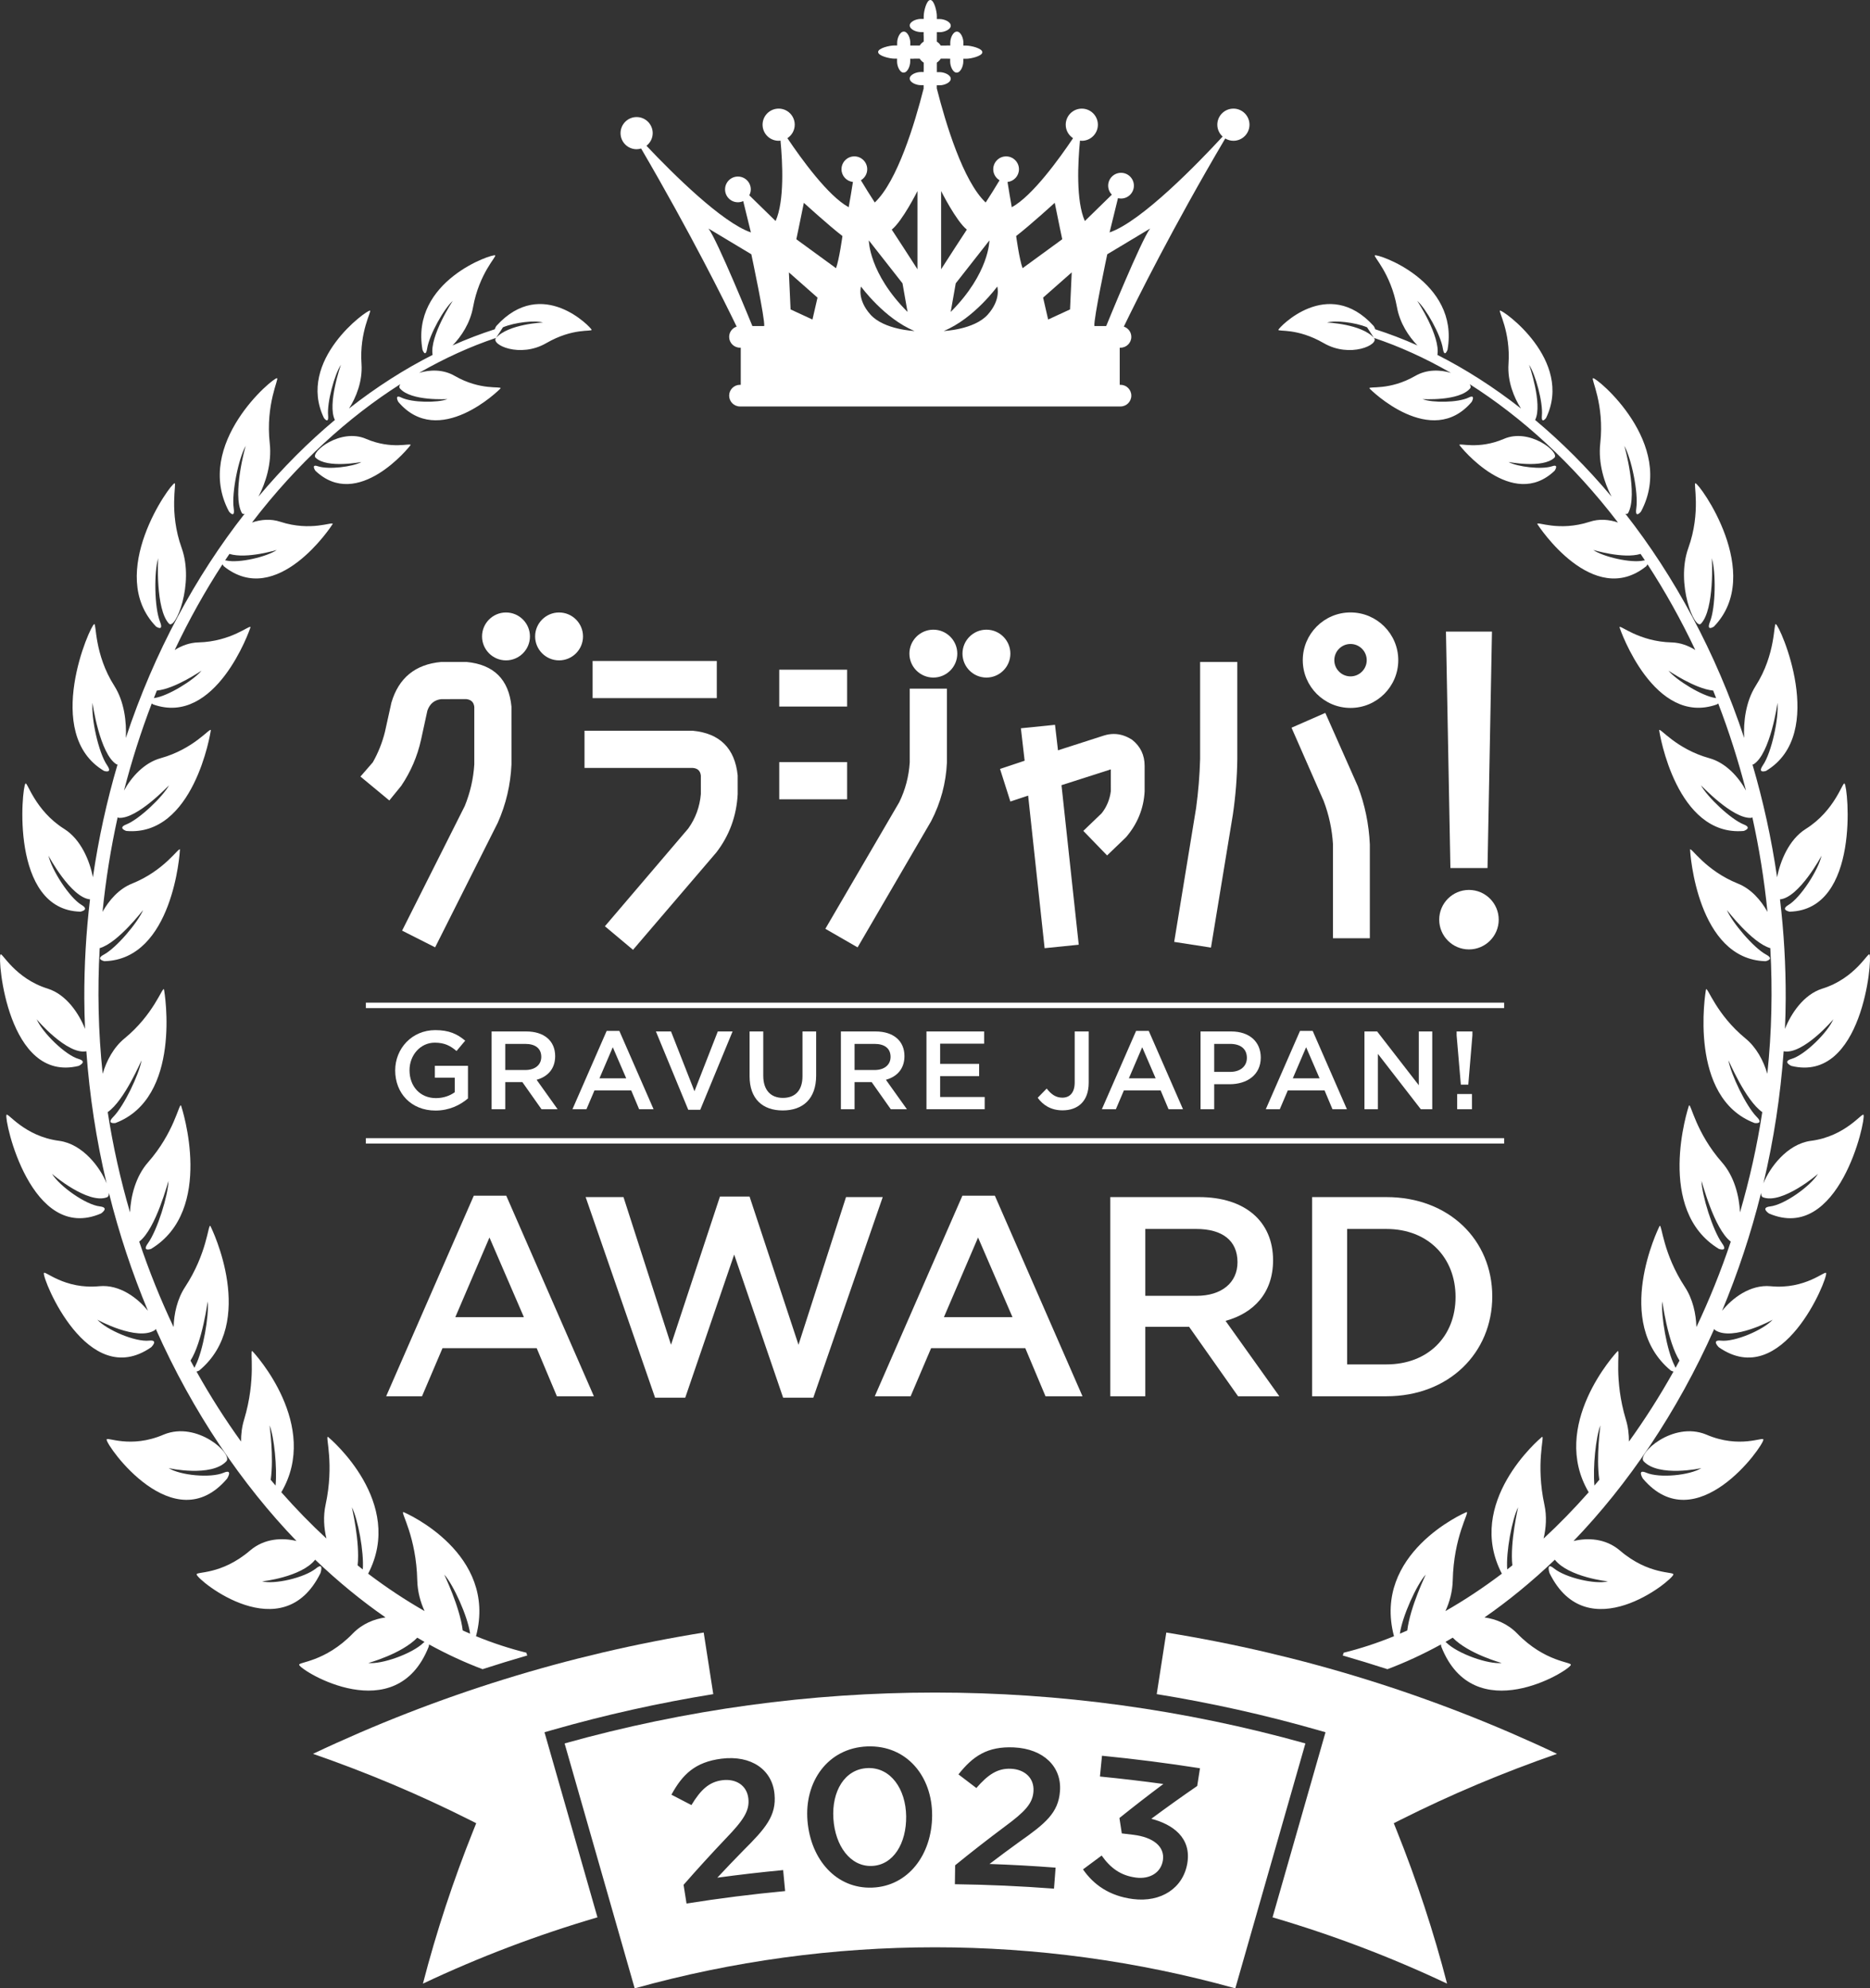 <?xml version="1.0" encoding="UTF-8"?><svg id="_レイヤー_2" xmlns="http://www.w3.org/2000/svg" viewBox="0 0 690 733.732"><rect x="0" y="0" width="690" height="733.732" fill="#333333" stroke="none"/><g id="_レイヤー_1-2"><path d="m627.623,230.159c5.054-5.263,4.081-24.185,3.986-24.194,1.592,5.077,1.46,18.239-.668,23.513-1.46,3.733,1.468,1.737,1.469,1.738,18.86-19.5-5.532-53.048-6.812-52.866-.904-.361,2.174,10.534-2.637,23.895-4.737,13.223,2.353,30.303,4.662,27.914Z" fill="#fff" stroke-width="0"/><path d="m629.568,529.377c-12.39-5.085-25.647,7.224-23.083,9.865,5.517,5.951,21.282,2.587,21.29,2.505-4.14,2.656-15.413,3.82-20.357,1.702-3.52-1.468-1.226,2.165-1.229,2.169,19.637,23.198,44.571-12.151,44.464-14.363.15-1.269-8.695,3.48-21.085-1.878Z" fill="#fff" stroke-width="0"/><path d="m573.561,168.897c2.026-2.022-9.259-11.096-18.716-6.913-9.461,4.032-16.505,1.373-16.343,2.229.377.686,19.53,24.416,35.134,9.492.001.003,1.77-2.597-.968-1.636-3.926,1.299-12.781.182-16.034-1.566-.006-.056,12.628,2.493,16.927-1.606Z" fill="#fff" stroke-width="0"/><path d="m668.128,420.996c-8.778,1.215-15.187,9.969-17.454,15.675,3.806-16.011,6.304-32.414,7.466-48.731,7.09,1.393,18.382-11.743,18.335-11.835-2.07,4.902-10.552,13.258-15.475,14.666-3.471,1.024-.01,2.567-.011,2.573,26.211,6.398,29.965-39.567,28.837-41.102-.441-1.132-5.23,8.821-17.451,12.592-6.887,2.186-11.518,9.2-13.758,14.857.168-3.725.26-7.44.276-11.161.048-12.309-.668-24.578-2.102-36.652,7.005-.613,15.385-16.081,15.322-16.159-1.125,5.297-7.751,15.584-12.203,18.22-3.131,1.862.434,2.481.435,2.486,26.153-.656,21.577-46.156,20.268-47.264-.64-.982-3.417,9.921-14.352,16.757-6.166,3.902-9.376,11.793-10.541,17.821-2.067-14.268-5.138-28.192-9.083-41.618.142-.005.258.008.372-.066,6.165-3.743,8.923-22.666,8.829-22.706.617,5.482-2.159,18.393-5.334,23.007-2.223,3.273,1.127,2.115,1.129,2.117,22.943-13.699,4.994-53.935,3.618-54.145-.858-.61.089,11.024-7.463,22.825-3.662,5.812-4.522,13.267-4.211,19.167-10.486-31.692-25.898-59.871-43.833-82.732.458.146.837.073,1.052-.341,3.606-6.699-1.388-24.785-1.478-24.758,2.587,4.443,5.294,17.266,4.449,23.072-.586,4.087,1.731,1.231,1.732,1.23,13.337-25.009-16.623-49.786-17.697-49.219-.918-.039,4.283,9.549,2.671,24.018-.823,7.37,1.514,14.624,4.159,19.67-8.979-10.702-18.458-20.157-28.22-28.315.029-.018.053-.033.063-.055,2.79-5.722-2.227-20.329-2.288-20.307,2.377,3.517,5.207,13.921,4.751,18.744-.288,3.411,1.542.908,1.542.907,10.241-21.299-16.079-40.057-16.985-39.606-.79.006,3.951,7.671,3.117,19.673-.439,6.38,2.022,12.437,4.611,16.446-10.177-7.985-20.556-14.576-30.839-19.779,1.162-6.848-7.421-20.004-7.474-19.954,3.224,2.78,8.682,12.484,9.489,17.622.578,3.611,1.724.403,1.725.401,4.447-25.462-26.103-35.544-26.807-34.795-.748.288,5.837,6.479,8.136,19.086,1.068,5.93,4.334,10.83,7.559,14.138-5.255-2.34-10.455-4.316-15.58-5.964-.103-.515-.612-1.265-.61-1.265-16.917-18.598-35.048.788-35.118,1.453-.111.784,6.826-.78,16.69,4.902,9.78,5.702,20.687.531,18.574-1.905-4.564-5.141-17.345-5.702-17.326-5.665,2.87-.889,10.327-.112,14.781,1.754.855,1.299,1.704,2.603,2.545,3.911,9.312,3.108,18.856,7.417,28.401,12.906-3.961-1.209-8.906-1.36-13.191,1.137-9.505,5.474-17.149,3.694-16.887,4.555.454.627,22.895,22.595,37.76,4.989.003.002,1.603-2.94-1.184-1.55-3.96,1.889-13.363,1.952-16.948.567-.012-.058,13.485.86,17.555-3.999.314-.389.207-.925-.193-1.536,19.106,12.134,38.056,29.228,54.728,51.052-3.266-1.111-6.932-1.445-10.463-.258-11.42,3.704-19.425-.242-19.301.8.425.79,20.597,31.398,40.209,15.584.001,0,.237-.325.462-.689,6.39,9.835,12.323,20.399,17.62,31.612-2.593-1.628-5.562-2.715-8.698-2.797-12.189-.29-19.144-6.67-19.268-5.621.256,1.012,12.853,36.774,35.943,28.494-.001.001.231-.148.484-.354,3.955,10.318,7.4,21.079,10.247,32.153-2.734-5.023-7.462-10.285-13.543-11.955-12.267-3.413-18.19-11.346-18.491-10.352.098,1.146,6.382,39.366,31.194,37.207-.001.003,3.374-1.092-.032-2.417-4.805-1.922-13.361-10.113-15.748-14.418.045-.09,11.7,12.479,18.531,11.99.179-.008.315-.095.435-.215,2.513,11.396,4.399,23.067,5.581,34.914-2.446-4.363-6.111-8.521-10.885-10.423-12.062-4.846-17.274-13.523-17.679-12.576.01,1.198,2.662,40.546,27.859,41.209.001.004,3.508-.716.193-2.445-4.656-2.523-12.459-11.767-14.459-16.419.041-.059,9.187,12.073,16.017,14.048.425,7.71.566,15.474.377,23.235-.167,7.694-.664,15.436-1.479,23.114-1.427-4.825-4.026-9.742-8.075-13.043-10.743-8.824-13.906-18.937-14.532-18.146-.292,1.252-6.642,40.093,17.906,49.375-.001.003,3.593.52.747-2.308-3.969-4.066-9.497-15.673-10.389-20.84.059-.045,6.261,14.804,12.483,19.119-1.933,12.565-4.708,24.955-8.228,36.997-.268-6.046-2.104-13.281-6.639-18.453-9.64-10.947-11.408-21.67-12.161-21.02-.487,1.272-12.497,38.735,11.03,52.952-.001.001,3.576,1.267,1.111-2.14-3.457-4.876-7.379-17.592-7.536-22.949.085-.044,4.614,17.736,10.803,22.398-3.647,10.902-7.9,21.451-12.686,31.539-.15-4.956-1.336-10.356-4.26-14.818-8.099-12.332-8.455-23.055-9.283-22.538-.669,1.199-17.31,35.583,4.063,53.372.002,0,.505.283,1.024.399-5.104,9.129-10.614,17.759-16.437,25.831.014-2.649-.294-5.382-1.111-8.038-4.521-15.012-2.078-25.551-2.999-25.375-1.011.934-25.236,27.505-10.745,52.122-5.423,6.141-10.977,11.851-16.64,17.078.917-3.884,1.231-8.178.309-12.427-3.279-15.198.103-25.185-.839-25.112-1.146.865-28.55,24.301-14.864,50.513-6.946,5.256-13.912,9.852-20.825,13.792,1.538-3.332,2.582-7.16,2.695-11.261.348-16.156,6.137-25.062,5.171-25.289-1.414.508-34.707,15.428-26.901,45.629-.001,0,.027.088.069.192-6.351,2.602-12.566,4.609-18.573,6.094-.114.343-.235.685-.35,1.028,5.525,1.595,11.022,3.283,16.492,5.053,6.432-2.422,13.037-5.451,19.737-9.126.044.456.142.835.143.835,12.061,30.521,47.069,8.967,47.782,6.728.544-1.132-9.474-.918-19.876-11.692-3.535-3.597-7.868-5.266-11.974-5.846,8.733-6.044,17.443-13.163,25.959-21.296,5.038,6.4,19.558,8.034,19.574,7.99-4.514,1.207-15.572-1.278-19.914-4.792-3.045-2.498-1.629,1.714-1.634,1.717,13.917,28.391,45.233,2.786,45.696.564.426-1.186-9.008.326-19.733-8.887-5.366-4.559-12.021-4.72-17.097-3.496,19.963-20.709,38.27-47.51,51.921-78.269.091.205.225.375.402.499,6.471,4.115,21.17-3.818,21.157-3.916-3.396,3.786-13.969,8.316-19.113,7.745-3.671-.373-.756,2.441-.757,2.446,23.524,16.361,40.186-25.344,39.599-27.346-.123-1.263-7.58,6.119-20.498,4.82-7.563-.701-14.221,4.48-17.908,9.088,5.805-13.897,10.667-28.522,14.401-43.524.002.836.197,1.432.701,1.618,7.04,2.711,20.346-8.576,20.313-8.678-2.766,4.59-12.5,11.499-17.716,12.059-3.676.453-.361,2.607-.361,2.612,25.859,11.105,35.78-34.6,34.867-36.377-.324-1.231-6.511,7.922-19.488,9.564Zm-61.657-214.153c-4.694,1.059-14.925-1.383-18.587-3.881.002-.041,11.062,3.397,17.458,1.443.545.797,1.057,1.566,1.587,2.363-.152.026-.268.035-.458.075Zm26.588,50.743c-4.865-.629-14.388-6.473-17.405-10.089.015-.04,9.698,6.692,16.478,7.333.374.929.74,1.861,1.093,2.796-.055,0-.093-.015-.166-.04Zm-113.801,344.091c-.901.407-1.828.806-2.722,1.188.865-6.388,6.191-18.12,9.543-21.819.027.032-5.728,11.801-6.821,20.631Zm34.845,11.983c-4.83.6-16.191-3.355-20.42-7.512-.135-.124-.21-.164-.333-.254.897-.515,1.809-1.041,2.683-1.566,5.796,5.99,18.057,9.358,18.07,9.332Zm3.935-36.02c-.625.509-1.266,1.015-1.9,1.518-.494-6.386,1.791-18.598,4.026-22.951.032.018-3.055,12.845-2.126,21.433Zm32.077-31.576c-.601.721-1.203,1.435-1.796,2.132-.615-6.735.503-17.866,2.204-22.219.022.011-1.632,11.655-.408,20.087Zm28.135-41.311c-.112-.277-.214-.532-.412-.913-2.764-5.33-5.019-18.376-4.481-23.581.052-.013,1.945,14.874,6.348,21.822-.493.924-.974,1.78-1.455,2.672Z" fill="#fff" stroke-width="0"/><path d="m59.06,229.478c-2.129-5.274-2.26-18.436-.668-23.513-.096.009-1.069,18.931,3.985,24.194,2.31,2.389,9.399-14.691,4.662-27.914-4.811-13.36-1.733-24.256-2.636-23.895-1.281-.182-25.673,33.366-6.812,52.866,0,0,2.929,1.995,1.469-1.738Z" fill="#fff" stroke-width="0"/><path d="m83.812,545.618c-.004-.004,2.29-3.637-1.229-2.169-4.945,2.119-16.218.954-20.358-1.702.009.082,15.774,3.446,21.29-2.505,2.565-2.641-10.692-14.95-23.082-9.865-12.39,5.358-21.235.609-21.086,1.878-.106,2.212,24.828,37.561,44.465,14.363Z" fill="#fff" stroke-width="0"/><path d="m118.258,580.475c-.005-.004,1.411-4.216-1.633-1.718-4.342,3.514-15.4,5.999-19.914,4.792.015.044,14.536-1.59,19.574-7.99,8.516,8.133,17.226,15.252,25.958,21.296-4.106.58-8.438,2.249-11.973,5.846-10.402,10.774-20.421,10.56-19.876,11.692.713,2.239,35.721,23.793,47.782-6.728.001,0,.099-.379.143-.835,6.7,3.675,13.305,6.703,19.737,9.126,5.471-1.771,10.968-3.458,16.492-5.053-.115-.343-.236-.685-.35-1.029-6.007-1.485-12.222-3.492-18.573-6.094.042-.104.07-.192.068-.192,7.806-30.201-25.487-45.121-26.9-45.629-.966.228,4.823,9.133,5.171,25.29.113,4.1,1.157,7.928,2.695,11.26-6.913-3.94-13.88-8.536-20.825-13.792,13.686-26.212-13.718-49.648-14.864-50.512-.942-.074,2.439,9.913-.839,25.111-.923,4.249-.609,8.543.309,12.427-5.664-5.227-11.218-10.937-16.64-17.078,14.491-24.617-9.734-51.188-10.745-52.122-.922-.176,1.522,10.363-3,25.375-.816,2.656-1.125,5.389-1.11,8.038-5.823-8.072-11.333-16.702-16.437-25.831.518-.116,1.022-.399,1.023-.399,21.373-17.789,4.732-52.173,4.063-53.372-.827-.517-1.184,10.206-9.282,22.538-2.925,4.462-4.11,9.862-4.26,14.819-4.787-10.089-9.039-20.638-12.687-31.54,6.19-4.662,10.719-22.442,10.803-22.398-.157,5.357-4.079,18.073-7.536,22.95-2.464,3.406,1.113,2.14,1.111,2.139,23.528-14.217,11.518-51.68,11.031-52.952-.753-.65-2.521,10.073-12.162,21.02-4.535,5.172-6.37,12.407-6.638,18.453-3.521-12.042-6.295-24.432-8.228-36.997,6.222-4.315,12.424-19.163,12.483-19.119-.892,5.167-6.42,16.774-10.389,20.84-2.846,2.828.748,2.311.747,2.308,24.548-9.282,18.198-48.123,17.905-49.375-.625-.791-3.789,9.323-14.532,18.146-4.049,3.301-6.647,8.218-8.074,13.043-.815-7.678-1.312-15.42-1.48-23.114-.188-7.761-.048-15.525.378-23.235,6.83-1.975,15.975-14.107,16.017-14.048-2,4.652-9.803,13.896-14.459,16.419-3.316,1.729.192,2.449.193,2.445,25.196-.663,27.849-40.011,27.858-41.209-.404-.947-5.617,7.73-17.679,12.576-4.774,1.903-8.438,6.06-10.884,10.423,1.182-11.847,3.068-23.518,5.58-34.914.121.12.257.207.436.215,6.831.489,18.486-12.08,18.531-11.99-2.388,4.305-10.943,12.496-15.748,14.418-3.407,1.325-.031,2.42-.032,2.417,24.812,2.159,31.095-36.061,31.193-37.207-.3-.994-6.224,6.939-18.49,10.352-6.081,1.67-10.809,6.932-13.543,11.955,2.846-11.074,6.292-21.835,10.246-32.153.254.206.486.355.485.354,23.089,8.28,35.686-27.482,35.942-28.494-.123-1.049-7.078,5.331-19.267,5.622-3.137.081-6.105,1.168-8.699,2.796,5.297-11.213,11.231-21.777,17.621-31.612.225.364.461.689.462.689,19.611,15.814,39.784-14.794,40.208-15.584.125-1.042-7.88,2.904-19.3-.8-3.531-1.187-7.197-.853-10.464.258,16.673-21.824,35.623-38.918,54.729-51.052-.4.611-.508,1.147-.194,1.536,4.07,4.859,17.567,3.941,17.556,3.999-3.586,1.386-12.988,1.322-16.948-.567-2.788-1.39-1.188,1.552-1.185,1.55,14.866,17.606,37.306-4.362,37.761-4.989.262-.861-7.383.919-16.888-4.555-4.284-2.497-9.229-2.345-13.19-1.137,9.545-5.489,19.089-9.798,28.401-12.906.84-1.308,1.689-2.612,2.545-3.911,4.454-1.866,11.911-2.643,14.781-1.754.019-.037-12.762.524-17.326,5.665-2.114,2.436,8.794,7.607,18.574,1.905,9.863-5.682,16.8-4.118,16.69-4.902-.07-.665-18.201-20.051-35.118-1.453.001,0-.507.75-.61,1.265-5.126,1.648-10.326,3.624-15.58,5.964,3.224-3.308,6.491-8.208,7.559-14.137,2.298-12.608,8.883-18.799,8.136-19.087-.704-.749-31.254,9.333-26.807,34.795.001.002,1.147,3.21,1.725-.4.807-5.139,6.265-14.843,9.488-17.623-.053-.05-8.635,13.106-7.473,19.954-10.283,5.204-20.662,11.794-30.839,19.779,2.589-4.009,5.049-10.066,4.61-16.445-.833-12.003,3.907-19.668,3.118-19.674-.906-.451-27.227,18.307-16.985,39.606-.001.001,1.83,2.504,1.542-.907-.456-4.823,2.374-15.226,4.751-18.744-.061-.022-5.079,14.585-2.289,20.307.011.022.035.037.064.055-9.763,8.158-19.242,17.613-28.22,28.315,2.645-5.046,4.981-12.3,4.159-19.67-1.613-14.469,3.589-24.057,2.671-24.018-1.074-.567-31.034,24.21-17.697,49.219.001.001,2.317,2.857,1.732-1.23-.845-5.806,1.862-18.629,4.448-23.072-.089-.027-5.083,18.059-1.478,24.758.216.414.594.487,1.053.341-17.935,22.861-33.347,51.04-43.833,82.732.311-5.9-.549-13.355-4.211-19.167-7.552-11.801-6.606-23.435-7.463-22.825-1.377.21-19.325,40.447,3.618,54.145.001-.002,3.351,1.156,1.128-2.117-3.174-4.614-5.95-17.525-5.334-23.007-.094.04,2.665,18.963,8.83,22.706.114.074.23.061.371.066-3.944,13.426-7.015,27.35-9.082,41.618-1.165-6.028-4.375-13.919-10.541-17.821-10.935-6.836-13.713-17.739-14.353-16.757-1.309,1.108-5.884,46.608,20.269,47.264.001-.005,3.566-.624.435-2.486-4.453-2.636-11.078-12.923-12.204-18.22-.062.078,8.317,15.546,15.322,16.159-1.434,12.074-2.149,24.343-2.102,36.652.017,3.721.109,7.436.277,11.16-2.241-5.656-6.871-12.67-13.758-14.856-12.222-3.771-17.01-13.724-17.451-12.592-1.129,1.535,2.626,47.5,28.836,41.102,0-.006,3.461-1.549-.011-2.573-4.923-1.408-13.404-9.764-15.475-14.666-.047.092,11.246,13.228,18.335,11.835,1.163,16.317,3.661,32.72,7.467,48.731-2.268-5.706-8.676-14.46-17.454-15.675-12.977-1.642-19.165-10.795-19.489-9.564-.913,1.777,9.009,47.482,34.867,36.377,0-.005,3.315-2.159-.361-2.612-5.215-.56-14.949-7.469-17.716-12.059-.033.102,13.274,11.389,20.314,8.678.503-.186.699-.782.701-1.618,3.734,15.002,8.596,29.627,14.4,43.524-3.687-4.608-10.345-9.789-17.908-9.088-12.917,1.299-20.374-6.083-20.497-4.82-.588,2.002,16.074,43.707,39.599,27.346-.001-.005,2.914-2.819-.757-2.446-5.145.571-15.718-3.959-19.114-7.745-.012.098,14.686,8.032,21.158,3.916.177-.124.311-.294.401-.499,13.651,30.759,31.959,57.56,51.921,78.269-5.075-1.224-11.731-1.063-17.097,3.496-10.724,9.214-20.158,7.701-19.733,8.887.463,2.222,31.78,27.827,45.696-.563Zm55.207,22.39c-.894-.382-1.822-.781-2.722-1.188-1.093-8.83-6.848-20.599-6.821-20.63,3.352,3.698,8.678,15.43,9.543,21.818Zm-16.814,3.029c-.123.09-.198.13-.333.254-4.229,4.157-15.59,8.112-20.42,7.512.013.026,12.274-3.342,18.07-9.332.874.525,1.786,1.051,2.683,1.566Zm-22.789-26.736c-.633-.503-1.274-1.009-1.9-1.518.93-8.588-2.157-21.415-2.125-21.433,2.235,4.353,4.52,16.565,4.025,22.951Zm-49.203-374.753c6.396,1.954,17.456-1.484,17.458-1.443-3.663,2.498-13.894,4.94-18.588,3.881-.19-.04-.305-.049-.458-.075.531-.797,1.043-1.566,1.588-2.363Zm-26.79,50.425c6.779-.641,16.462-7.373,16.477-7.333-3.016,3.616-12.54,9.46-17.405,10.089-.072.025-.11.04-.166.04.353-.935.72-1.867,1.094-2.796Zm13.881,249.924c-.48-.893-.961-1.749-1.454-2.673,4.403-6.948,6.296-21.835,6.348-21.822.537,5.205-1.717,18.251-4.482,23.581-.197.381-.299.636-.412.914Zm29.932,43.442c-.594-.697-1.195-1.411-1.796-2.132,1.223-8.432-.43-20.076-.409-20.087,1.702,4.354,2.819,15.484,2.205,22.219Z" fill="#fff" stroke-width="0"/><path d="m117.333,172.069c-2.738-.961-.969,1.639-.968,1.636,15.603,14.924,34.757-8.806,35.134-9.492.161-.856-6.882,1.803-16.344-2.229-9.456-4.183-20.741,4.891-18.715,6.913,4.299,4.099,16.933,1.55,16.927,1.606-3.254,1.748-12.109,2.865-16.034,1.566Z" fill="#fff" stroke-width="0"/><path d="m455.102,40.086c-3.274,0-5.932,2.659-5.932,5.938,0,1.743.768,3.293,1.959,4.372-8.744,9.472-29.826,31.312-41.715,35.374l3.104-12.653c.362.089.736.147,1.125.147,2.621,0,4.746-2.126,4.746-4.746,0-2.619-2.125-4.746-4.746-4.746-2.619,0-4.746,2.127-4.746,4.746,0,1.29.522,2.457,1.358,3.314l-9.962,9.733c-3.316-7.429-2.567-21.663-1.799-29.678.226.025.443.069.674.069,3.279,0,5.933-2.658,5.933-5.932,0-3.279-2.654-5.938-5.933-5.938-3.274,0-5.933,2.659-5.933,5.938,0,2.082,1.081,3.909,2.708,4.967-5.051,7.523-15.026,21.368-22.613,25.479-.526-2.964-1.142-6.504-1.57-9.315,2.373-.266,4.221-2.255,4.221-4.697,0-2.619-2.124-4.746-4.746-4.746-2.621,0-4.746,2.127-4.746,4.746,0,1.738.943,3.239,2.336,4.067-1.479,2.456-3.402,5.592-5.125,8.202-8.327-7.848-14.757-29.176-18.043-42.124,0-.375.003-.754.003-1.138.315.005.657.005,1.026.01,1.771.01,4.114-.994,4.124-2.398l-.008-.034c0-1.398-2.332-2.422-4.106-2.422h-1.021c.004-.32.007-.67.009-1.039.003-.118-.002-.232-.009-.355,0-.827.002-1.56.004-2.131.585-.37,1.08-.867,1.447-1.453h2.171s.491.005,1.301.015c-.003.315-.005.655-.007,1.019-.015,1.772.994,4.116,2.392,4.126l.035-.01c1.399,0,2.426-2.334,2.426-4.106v-1.019c.317.005.664.005,1.039.01,1.771.014,5.977-1,5.986-2.398l-.009-.03c0-1.403-4.197-2.427-5.97-2.427h-1.019c.002-.349.007-.704.01-1.039.013-1.772-.996-4.111-2.393-4.125l-.035.009c-1.401,0-2.428,2.334-2.428,4.111v1.015c-.347-.005-.699-.005-1.036-.005-.207-.005-.418.009-.634.034-.368,0-1.015,0-1.832-.005-.369-.59-.864-1.088-1.456-1.457.005-1.325.008-2.545.01-3.491.308.005.645.005,1.009.01,1.771.015,4.114-.989,4.124-2.393l-.008-.034c0-1.398-2.332-2.423-4.106-2.423h-1.021c.004-.319.007-.669.009-1.038.013-1.778-.994-5.977-2.395-5.992l-.032.01c-1.399,0-2.426,4.194-2.426,5.972v1.019c-.347-.005-.701-.005-1.039-.01-1.773-.01-4.109,1-4.122,2.398l.007.029c0,1.404,2.334,2.428,4.106,2.428h1.019c-.003.349-.005.704-.007,1.038-.002.207.009.419.036.636v1.831c-.592.364-1.094.862-1.463,1.447-1.322,0-2.543,0-3.487-.004.002-.335.007-.675.009-1.01.01-1.772-.997-4.111-2.395-4.125l-.033.009c-1.401,0-2.427,2.334-2.427,4.111v1.015c-.347-.005-.698-.005-1.038-.005-1.773-.015-5.977.989-5.989,2.392l.01.035c0,1.398,4.198,2.427,5.969,2.427h1.022c-.003.315-.007.665-.01,1.034-.012,1.772.995,4.116,2.395,4.126l.034-.01c1.4,0,2.424-2.334,2.424-4.106v-1.019c.318.005.665.005,1.038.01.207,0,.422-.01.639-.035h1.824c.374.596.879,1.103,1.478,1.472v2.176s-.01.488-.02,1.295c-.342,0-.686-.005-1.019-.005-1.773-.01-4.109.995-4.122,2.393l.007.039c0,1.399,2.334,2.423,4.106,2.423h1.019c-.003.349-.005.704-.007,1.039,0,.059.007.128.009.187-3.288,12.958-9.713,34.232-18.026,42.065-1.723-2.61-3.647-5.746-5.125-8.202,1.393-.828,2.336-2.329,2.336-4.067,0-2.619-2.125-4.746-4.748-4.746-2.621,0-4.746,2.127-4.746,4.746,0,2.442,1.851,4.431,4.221,4.697-.428,2.811-1.037,6.351-1.569,9.315-7.586-4.111-17.563-17.956-22.613-25.479,1.626-1.058,2.705-2.885,2.705-4.967,0-3.279-2.653-5.938-5.932-5.938-3.278,0-5.933,2.659-5.933,5.938,0,3.274,2.655,5.932,5.933,5.932.232,0,.454-.044.679-.069.767,8.015,1.512,22.249-1.803,29.678l-9.708-9.487c.34-.655.551-1.388.551-2.176,0-2.619-2.126-4.746-4.749-4.746-2.621,0-4.744,2.127-4.744,4.746,0,2.624,2.123,4.746,4.744,4.746.699,0,1.356-.162,1.953-.433l2.835,11.555c-10.626-3.633-28.595-21.461-38.539-31.972,1.393-1.079,2.305-2.758,2.305-4.658,0-3.279-2.653-5.938-5.93-5.938-3.278,0-5.935,2.659-5.935,5.938,0,3.274,2.657,5.933,5.935,5.933.577,0,1.129-.113,1.658-.266,18.288,31.308,30.809,56.525,35.253,65.727-1.603.517-2.77,2.009-2.77,3.781,0,2.21,1.789,3.998,3.997,3.998h.284v13.697h-.284c-2.208,0-3.997,1.787-3.997,3.992,0,2.211,1.789,3.998,3.997,3.998h140.402c2.201,0,3.993-1.787,3.993-3.998,0-2.205-1.792-3.992-3.993-3.992h-.286v-13.697h.286c2.201,0,3.993-1.788,3.993-3.998,0-1.772-1.165-3.264-2.767-3.781,4.618-9.561,17.95-36.408,37.422-69.424.887.521,1.906.846,3.013.846,3.279,0,5.933-2.658,5.933-5.932,0-3.279-2.654-5.938-5.933-5.938m-173.133,80.246h-4.352s-13.051-32.036-16.216-35.995l15.824,9.498s5.139,24.129,4.744,26.497m17.812-2.417l-8.075-3.727-.621-13.668,10.56,9.315-1.864,8.08Zm8.69-18.941l-14.637-10.678s1.583-7.518,2.769-13.451c0,0,9.098,8.306,14.241,12.264,0,0-1.186,8.705-2.373,11.865m24.534,5.584l1.864,10.56c-14.288-14.287-14.288-26.399-14.288-26.399l12.424,15.839Zm-11.81,11.55c-5.015-5.593-3.504-10.364-3.504-10.364,0,0,8.583,11.816,19.738,16.405,0,0-11.218-.448-16.234-6.041m17.336-16.735c-1.978-3.165-9.492-14.637-9.492-14.637,3.957-3.166,9.492-14.238,9.492-14.238v28.875Zm26.543-10.654s0,12.112-14.287,26.399l1.864-10.56,12.423-15.839Zm-17.822-18.221s5.537,11.072,9.493,14.238c0,0-7.513,11.472-9.493,14.637v-28.875Zm17.206,45.61c-5.017,5.593-16.231,6.041-16.231,6.041,11.155-4.589,19.737-16.405,19.737-16.405,0,0,1.511,4.771-3.506,10.364m10.482-28.999c5.143-3.958,14.239-12.264,14.239-12.264,1.186,5.933,2.769,13.451,2.769,13.451l-14.635,10.678c-1.186-3.16-2.373-11.865-2.373-11.865m19.883,27.079l-8.077,3.727-1.861-8.08,10.561-9.315-.623,13.668Zm13.34,6.144h-4.347c-.399-2.368,4.746-26.497,4.746-26.497l15.824-9.498c-3.166,3.959-16.223,35.995-16.223,35.995" fill="#fff" stroke-width="0"/><path d="m148.367,343.425l23.112-45.971c2.008-4.905,3.203-10.098,3.529-15.382l-.001-21.231c-.204-1.71-1.137-2.642-2.933-2.848l-9.245.005c-2.525.291-4.23,1.672-5.127,4.217l-2.339,10.736c-1.346,6.128-3.812,11.869-7.332,17.062l-4.382,5.376-10.649-8.826,4.566-5.26c2.012-3.556,3.522-7.361,4.49-11.312l2.361-10.683c2.667-9.13,8.834-14.17,18.344-15.028l9.4-.003c10.064.952,15.612,6.5,16.56,16.492l.003,21.35c-.333,7.474-2.029,14.683-5.042,21.462l-23.127,46.005-12.188-6.161Z" fill="#fff" stroke-width="0"/><path d="m223.2,341.807l30.734-36.045c2.685-3.719,4.27-8.028,4.673-12.758l-.003-6.78c-.202-1.777-1.165-2.709-3.027-2.847l-39.9.002v-13.719h39.956c9.981.953,15.529,6.499,16.561,16.485l.004,6.923c-.424,8.044-3.072,15.262-7.872,21.493l-30.753,35.942-10.373-8.696Zm-4.536-97.904h45.82v13.721h-45.82v-13.721Z" fill="#fff" stroke-width="0"/><path d="m304.54,342.743l27.262-46.699c2.243-4.575,3.557-9.544,3.879-14.72l-.002-27.2h13.721v27.247c-.338,7.58-2.293,14.846-5.81,21.629l-27.151,46.6-11.899-6.857Zm-17.013-61.513h25.043v13.721h-25.043v-13.721Zm0-34.091h25.043v13.595h-25.043v-13.595Z" fill="#fff" stroke-width="0"/><path d="m379.368,293.592l-6.556,2.186-3.82-12.029,9.083-3.03-1.386-11.974,12.592-1.274,1.099,9.408,16.909-5.44c1.236-.392,2.473-.59,3.681-.59,2.322,0,4.611.731,6.802,2.172,3.053,2.423,4.574,5.637,4.574,9.594v9.458c-.343,6.328-2.666,12.008-6.906,16.922l-6.94,6.675-8.776-9.059,6.774-6.503c1.823-2.293,2.983-5.053,3.378-8.132l-.005-8.065-18.195,5.836,6.361,58.872-12.592,1.275-6.077-56.302Z" fill="#fff" stroke-width="0"/><path d="m433.257,347.58l8.085-49.409c.818-5.98,1.318-12.065,1.485-18.066l-.001-35.828h13.719v35.849c-.083,6.733-.63,13.59-1.625,20.394l-8.089,49.16-13.574-2.1Zm58.593-1.354v-34.619c-.326-5.491-1.481-10.899-3.434-16.028l-11.865-27.043,12.469-5.462,12.004,27.072c2.602,6.797,4.084,13.994,4.42,21.427l.001,34.653h-13.595Z" fill="#fff" stroke-width="0"/><polygon points="535.178 320.326 533.533 233.076 550.513 233.076 548.869 320.326 535.178 320.326" fill="#fff" stroke-width="0"/><path d="m498.319,261.239c-9.714,0-17.618-7.904-17.618-17.619,0-9.716,7.904-17.62,17.618-17.62,9.715,0,17.619,7.904,17.619,17.62,0,9.715-7.904,17.619-17.619,17.619m0-23.599c-3.297,0-5.979,2.682-5.979,5.98,0,3.297,2.682,5.979,5.979,5.979s5.98-2.682,5.98-5.979c0-3.298-2.683-5.98-5.98-5.98" fill="#fff" stroke-width="0"/><path d="m542.024,350.355c-6.052,0-10.976-4.924-10.976-10.976,0-6.053,4.924-10.977,10.976-10.977s10.977,4.924,10.977,10.977c0,6.052-4.925,10.976-10.977,10.976" fill="#fff" stroke-width="0"/><path d="m186.703,243.689c-4.872,0-8.835-3.964-8.835-8.835,0-4.872,3.963-8.836,8.835-8.836s8.835,3.964,8.835,8.836c0,4.871-3.963,8.835-8.835,8.835" fill="#fff" stroke-width="0"/><path d="m206.287,243.689c-4.872,0-8.835-3.964-8.835-8.835,0-4.872,3.963-8.836,8.835-8.836s8.835,3.964,8.835,8.836c0,4.871-3.963,8.835-8.835,8.835" fill="#fff" stroke-width="0"/><path d="m344.39,250.034c-4.872,0-8.835-3.964-8.835-8.835,0-4.872,3.963-8.836,8.835-8.836s8.835,3.964,8.835,8.836c0,4.871-3.963,8.835-8.835,8.835" fill="#fff" stroke-width="0"/><path d="m363.975,250.034c-4.872,0-8.835-3.964-8.835-8.835,0-4.872,3.963-8.836,8.835-8.836s8.835,3.964,8.835,8.836c0,4.871-3.963,8.835-8.835,8.835" fill="#fff" stroke-width="0"/><path d="m172.673,405.347v-12.054h-12.218v4.387h7.339v5.371c-1.763,1.312-4.223,2.173-6.929,2.173-5.863,0-9.758-4.346-9.758-10.291,0-5.576,4.018-10.168,9.307-10.168,3.649,0,5.822,1.189,8.036,3.075l3.198-3.813c-2.952-2.501-6.027-3.895-11.029-3.895-8.651,0-14.801,6.806-14.801,14.883,0,8.405,5.904,14.801,14.883,14.801,5.084,0,9.143-2.05,11.972-4.469Z" fill="#fff" stroke-width="0"/><path d="m199.72,390.013c0,2.952-2.296,4.838-5.904,4.838h-7.38v-9.635h7.339c3.731,0,5.945,1.64,5.945,4.797Zm6.027,19.311l-7.749-10.865c4.018-1.107,6.847-3.977,6.847-8.733,0-5.617-4.059-9.102-10.66-9.102h-12.792v28.7h5.043v-10.004h6.314l7.052,10.004h5.945Z" fill="#fff" stroke-width="0"/><path d="m231.069,397.926h-9.881l4.92-11.48,4.961,11.48Zm-2.542-17.507h-4.674l-12.628,28.905h5.166l2.952-6.929h13.571l2.911,6.929h5.33l-12.628-28.905Z" fill="#fff" stroke-width="0"/><polygon points="256.247 402.682 247.596 380.624 242.02 380.624 253.951 409.529 258.379 409.529 270.31 380.624 264.857 380.624 256.247 402.682" fill="#fff" stroke-width="0"/><path d="m301.146,380.624h-5.043v16.523c0,5.289-2.747,7.995-7.216,7.995-4.51,0-7.257-2.87-7.257-8.2v-16.318h-5.043v16.523c0,8.323,4.756,12.628,12.218,12.628,7.503,0,12.341-4.305,12.341-12.874v-16.277Z" fill="#fff" stroke-width="0"/><path d="m328.604,390.013c0,2.952-2.296,4.838-5.904,4.838h-7.38v-9.635h7.339c3.731,0,5.945,1.64,5.945,4.797Zm6.027,19.311l-7.749-10.865c4.018-1.107,6.847-3.977,6.847-8.733,0-5.617-4.059-9.102-10.66-9.102h-12.792v28.7h5.043v-10.004h6.314l7.052,10.004h5.945Z" fill="#fff" stroke-width="0"/><polygon points="363.13 380.624 341.851 380.624 341.851 409.324 363.335 409.324 363.335 404.814 346.894 404.814 346.894 397.106 361.285 397.106 361.285 392.596 346.894 392.596 346.894 385.134 363.13 385.134 363.13 380.624" fill="#fff" stroke-width="0"/><path d="m401.711,399.566v-18.942h-5.166v18.819c0,3.813-1.845,5.617-4.551,5.617-2.419,0-4.1-1.23-5.781-3.362l-3.321,3.403c1.886,2.583,4.756,4.633,9.184,4.633,5.658,0,9.635-3.362,9.635-10.168Z" fill="#fff" stroke-width="0"/><path d="m426.417,397.926h-9.881l4.92-11.48,4.961,11.48Zm-2.542-17.507h-4.674l-12.628,28.905h5.166l2.952-6.929h13.571l2.911,6.929h5.33l-12.628-28.905Z" fill="#fff" stroke-width="0"/><path d="m460.078,390.382c0,3.075-2.378,5.166-6.191,5.166h-5.863v-10.332h5.863c3.772,0,6.191,1.763,6.191,5.166Zm5.125-.123c0-5.863-4.223-9.635-10.906-9.635h-11.316v28.7h5.043v-9.225h5.699c6.314,0,11.48-3.362,11.48-9.84Z" fill="#fff" stroke-width="0"/><path d="m486.901,397.926h-9.881l4.92-11.48,4.961,11.48Zm-2.542-17.507h-4.674l-12.628,28.905h5.166l2.952-6.929h13.571l2.911,6.929h5.33l-12.628-28.905Z" fill="#fff" stroke-width="0"/><polygon points="523.514 400.468 508.139 380.624 503.465 380.624 503.465 409.324 508.426 409.324 508.426 388.906 524.252 409.324 528.475 409.324 528.475 380.624 523.514 380.624 523.514 400.468" fill="#fff" stroke-width="0"/><path d="m543.128,409.324v-5.617h-5.453v5.617h5.453Zm-5.658-28.7v1.435l1.558,18.204h2.747l1.517-18.204v-1.435h-5.822Z" fill="#fff" stroke-width="0"/><path d="m193.308,486.059h-25.305l12.6-29.4,12.705,29.4Zm-6.51-44.835h-11.97l-32.34,74.025h13.23l7.56-17.745h34.755l7.455,17.745h13.65l-32.34-74.025Z" fill="#fff" stroke-width="0"/><polygon points="247.593 496.244 230.058 441.749 216.093 441.749 241.713 515.774 252.843 515.774 270.903 462.959 288.963 515.774 300.093 515.774 325.713 441.749 312.168 441.749 294.633 496.244 276.573 441.539 265.653 441.539 247.593 496.244" fill="#fff" stroke-width="0"/><path d="m373.593,486.059h-25.305l12.6-29.4,12.705,29.4Zm-6.51-44.835h-11.97l-32.34,74.025h13.23l7.56-17.745h34.755l7.455,17.745h13.65l-32.34-74.025Z" fill="#fff" stroke-width="0"/><path d="m456.617,465.794c0,7.56-5.88,12.39-15.12,12.39h-18.9v-24.675h18.795c9.555,0,15.225,4.2,15.225,12.285Zm15.435,49.455l-19.845-27.825c10.29-2.835,17.535-10.185,17.535-22.365,0-14.385-10.395-23.31-27.3-23.31h-32.76v73.5h12.915v-25.62h16.17l18.06,25.62h15.225Z" fill="#fff" stroke-width="0"/><path d="m537.078,478.604c0,14.49-10.08,24.885-25.515,24.885h-14.49v-49.98h14.49c15.435,0,25.515,10.605,25.515,25.095Zm13.545-.21c0-20.79-15.96-36.645-39.06-36.645h-27.405v73.5h27.405c23.1,0,39.06-16.065,39.06-36.855Z" fill="#fff" stroke-width="0"/><line x1="135" y1="421" x2="555" y2="421" fill="none" stroke="#fff" stroke-miterlimit="10" stroke-width="2"/><line x1="135" y1="371" x2="555" y2="371" fill="none" stroke="#fff" stroke-miterlimit="10" stroke-width="2"/><path d="m320.15,652.455c-8.505.336-13.294,8.602-12.645,18.654.649,10.067,6.263,17.77,14.199,17.459,7.936-.303,12.787-8.343,12.655-18.358-.131-10-5.704-18.082-14.209-17.755Z" fill="#fff" stroke-width="0"/><path d="m208.329,643.357l25.859,90.376c36.281-10.098,73.547-15.147,110.811-15.147s74.53,5.05,110.812,15.147l25.859-90.376c-89.479-25.033-183.864-25.033-273.342,0Zm44.989,59.078c-.364-2.299-.728-4.599-1.092-6.898,5.056-5.783,10.269-11.501,15.636-17.147,6.432-6.691,8.784-10.178,8.272-14.695-.538-4.937-4.65-7.387-9.602-6.765-4.942.624-8.023,3.592-11.408,9.178-2.444-1.292-4.905-2.57-7.381-3.833,4.085-7.482,8.723-12.061,18.507-13.294,10.992-1.359,18.713,4.114,19.527,13.067.765,7.969-3.281,12.641-11.619,20.935-3.213,3.281-6.373,6.587-9.478,9.917,8.08-1.102,16.178-2.036,24.288-2.802.243,2.581.487,5.161.731,7.743-12.16,1.148-24.293,2.68-36.381,4.594Zm68.55-5.873c-13.186.521-22.721-10.206-23.92-24.65-1.2-14.403,7.477-26.873,22.049-27.449,14.572-.551,24.021,11.066,23.944,25.519-.077,14.492-8.891,26.073-22.073,26.58Zm69.243-35.554c-.596,7.983-5.377,11.902-14.988,18.664-3.718,2.688-7.385,5.41-11.003,8.166,8.133.284,16.262.735,24.38,1.355-.197,2.585-.394,5.17-.592,7.755-12.174-.93-24.37-1.476-36.57-1.639l.093-6.984c5.946-4.841,12.039-9.593,18.275-14.248,7.465-5.504,10.368-8.542,10.629-13.08.308-4.957-3.325-8.068-8.303-8.295-4.966-.223-8.499,2.182-12.773,7.112-2.184-1.688-4.386-3.365-6.605-5.03,5.281-6.68,10.611-10.406,20.446-9.963,11.045.523,17.727,7.227,17.011,16.187Zm50.642-1.946c-5.754,3.956-11.399,7.991-16.935,12.101,7.966,2.062,14.807,7.026,13.299,16.338-1.511,9.247-9.698,14.603-20.063,13.281-8.747-1.109-14.603-5.375-18.442-10.946,2.274-1.716,4.567-3.419,6.881-5.108,3.249,4.613,7.042,7.422,12.717,8.143,5.011.639,9.215-1.804,9.889-6.438.726-4.98-3.5-8.452-10.911-9.363-1.419-.174-2.839-.343-4.26-.507-.287-1.894-.578-3.787-.874-5.681,5.295-4.257,10.699-8.446,16.21-12.562-7.787-1.064-15.59-1.981-23.402-2.75.251-2.556.503-5.112.755-7.668,12.085,1.19,24.145,2.728,36.163,4.615-.342,2.182-.685,4.363-1.027,6.545Z" fill="#fff" stroke-width="0"/><path d="m514.281,672.799l2.462-1.238c18.44-9.277,37.842-17.457,57.773-24.361-45.75-21.669-94.199-36.713-144.172-44.763l-3.533,22.728c19.969,3.229,39.802,7.633,59.396,13.241l2.885.825-19.544,68.3c22.032,6.465,43.557,14.616,64.395,24.464-4.915-19.007-11.174-38.03-18.637-56.637l-1.026-2.559Z" fill="#fff" stroke-width="0"/><path d="m156.055,731.994c20.838-9.848,42.363-17.999,64.395-24.464l-19.543-68.3,2.884-.825c19.594-5.607,39.427-10.012,59.395-13.241l-3.533-22.728c-49.97,8.05-98.419,23.094-144.17,44.763,19.932,6.904,39.333,15.084,57.772,24.361l2.462,1.238-1.026,2.558c-7.463,18.61-13.722,37.634-18.637,56.638Z" fill="#fff" stroke-width="0"/></g></svg>